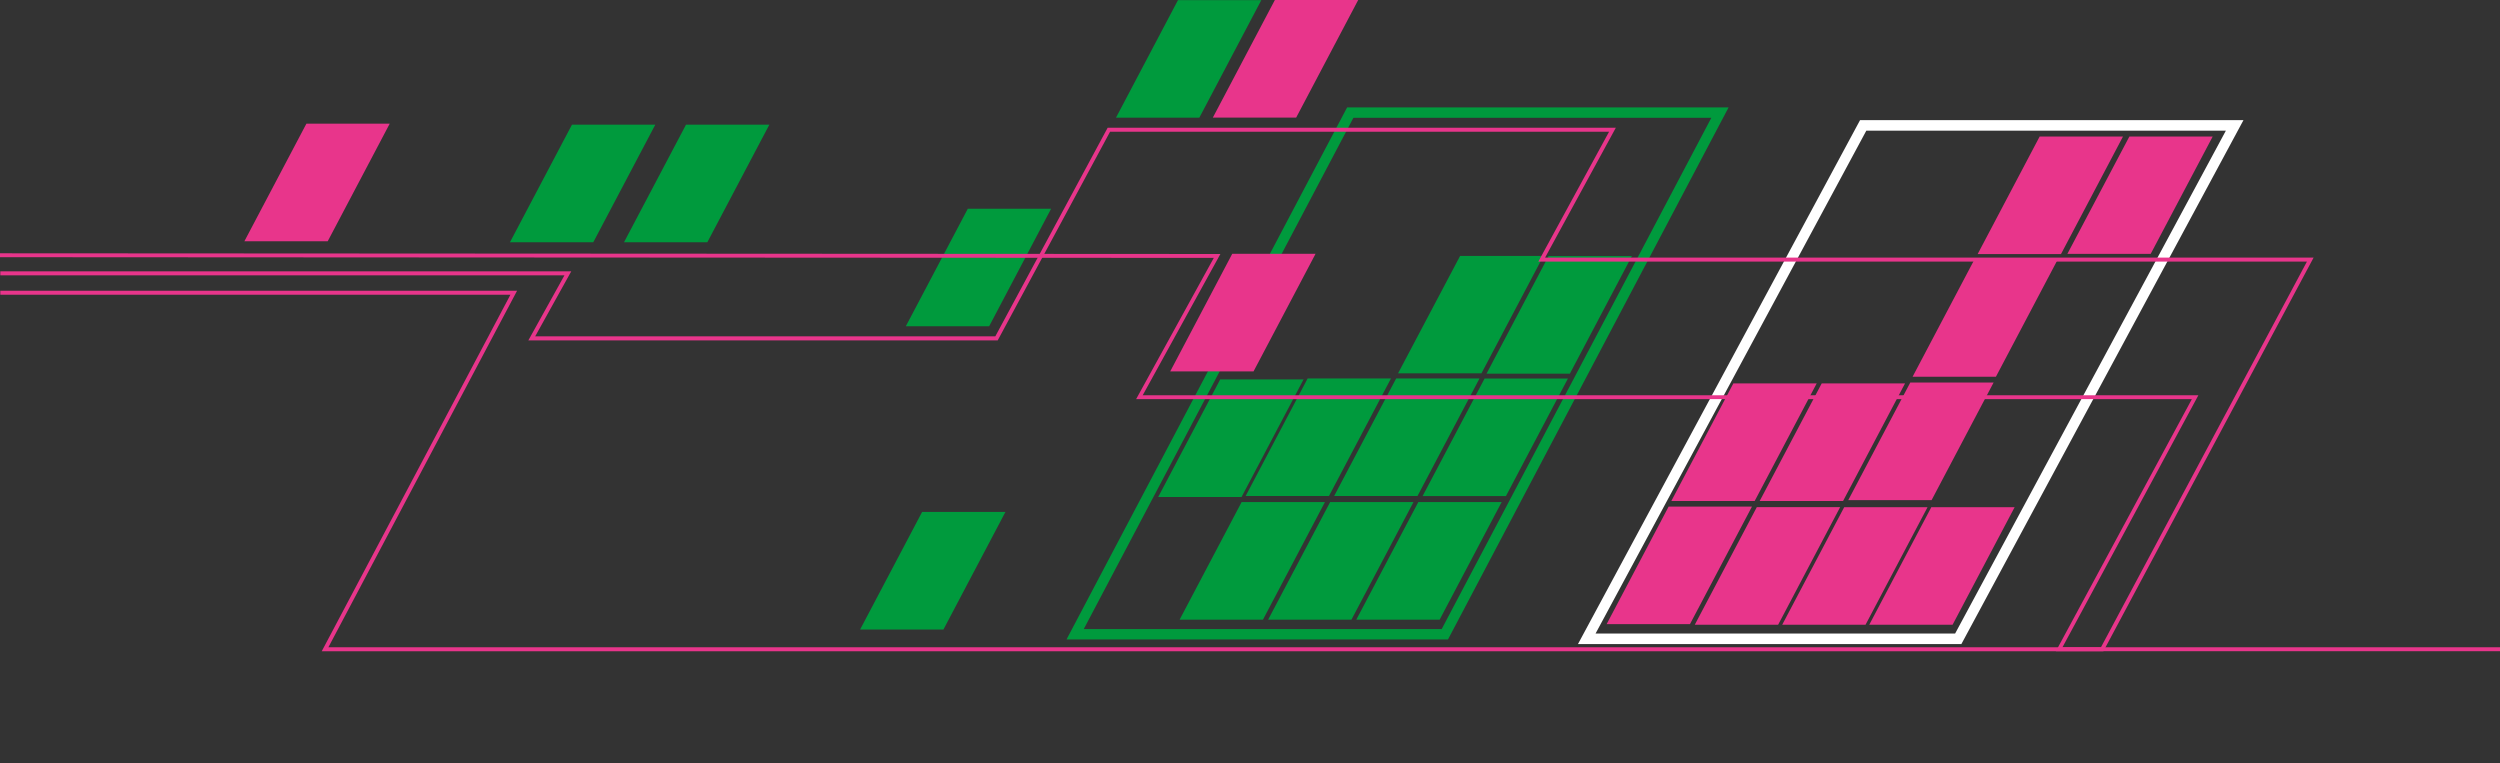 <svg id="Ebene_1" data-name="Ebene 1" xmlns="http://www.w3.org/2000/svg" viewBox="0 0 1922.88 587.07"><rect x="0" y="0" width="1922.88" height="587.07" fill="#333333" stroke="none"/><defs><style>.cls-1,.cls-2,.cls-3,.cls-6,.cls-7{fill:none;}.cls-2{stroke:#fff;stroke-width:8.08px;}.cls-2,.cls-3,.cls-6,.cls-7{stroke-miterlimit:10;}.cls-3{stroke:#009a3d;stroke-width:8px;}.cls-4{fill:#009a3d;}.cls-4,.cls-5{fill-rule:evenodd;}.cls-5{fill:#e8358b;}.cls-6,.cls-7{stroke:#e8358b;}.cls-6{stroke-width:3px;}.cls-7{stroke-width:3.09px;}</style></defs><g id="Gruppe_106" data-name="Gruppe 106"><g id="Rechteck_32" data-name="Rechteck 32"><rect class="cls-1" x="767.98" y="202.07" width="273" height="385"/></g><g id="Gruppe_104" data-name="Gruppe 104"><path id="Pfad_924" data-name="Pfad 924" class="cls-2" d="M624.73,4266.8H339l212.6-394.86H837.33Z" transform="translate(881.47 -3775.48)"/><path id="Pfad_925" data-name="Pfad 925" class="cls-3" d="M229.83,4263.33H-54.53L157.08,3862.1H441.44Z" transform="translate(881.47 -3775.48)"/><path id="Pfad_926" data-name="Pfad 926" class="cls-4" d="M140.7,4157H76.61l47.7-90.43H188.4Z" transform="translate(881.47 -3775.48)"/><path id="Pfad_927" data-name="Pfad 927" class="cls-4" d="M208.79,4157h-64.1l47.7-90.43h64.1Z" transform="translate(881.47 -3775.48)"/><path id="Pfad_928" data-name="Pfad 928" class="cls-4" d="M276.82,4157.05h-64.1l47.7-90.43h64.09Z" transform="translate(881.47 -3775.48)"/><path id="Pfad_929" data-name="Pfad 929" class="cls-4" d="M326,4062.88h-64.1l47.7-90.44h64.1Z" transform="translate(881.47 -3775.48)"/><path id="Pfad_930" data-name="Pfad 930" class="cls-4" d="M258,4062.61H193.86l47.7-90.26h64.09Z" transform="translate(881.47 -3775.48)"/><path id="Pfad_931" data-name="Pfad 931" class="cls-4" d="M-425.15,3961.82h-64.09l47.7-90.44h64.09Z" transform="translate(881.47 -3775.48)"/><path id="Pfad_932" data-name="Pfad 932" class="cls-4" d="M-337.43,3961.82h-64.09l47.7-90.44h64.09Z" transform="translate(881.47 -3775.48)"/><path id="Pfad_933" data-name="Pfad 933" class="cls-4" d="M-120.68,4026.45h-64.09l47.7-90.43H-73Z" transform="translate(881.47 -3775.48)"/><path id="Pfad_934" data-name="Pfad 934" class="cls-4" d="M-155.83,4259.68h-64.09l47.7-90.44h64.09Z" transform="translate(881.47 -3775.48)"/><path id="Pfad_935" data-name="Pfad 935" class="cls-5" d="M115.49,3865.91H51.4l47.7-90.43h64.09Z" transform="translate(881.47 -3775.48)"/><path id="Pfad_936" data-name="Pfad 936" class="cls-4" d="M73.46,4157.74H9.36l47.7-90.43h64.1Z" transform="translate(881.47 -3775.48)"/><path id="Pfad_937" data-name="Pfad 937" class="cls-4" d="M89.93,4252.09H25.83l47.7-90.44h64.09Z" transform="translate(881.47 -3775.48)"/><path id="Pfad_938" data-name="Pfad 938" class="cls-5" d="M620.36,4256H556.27L604,4165.6h64.09Z" transform="translate(881.47 -3775.48)"/><path id="Pfad_939" data-name="Pfad 939" class="cls-5" d="M553.41,4256H489.32L537,4165.6h64.09Z" transform="translate(881.47 -3775.48)"/><path id="Pfad_940" data-name="Pfad 940" class="cls-5" d="M486.18,4256h-64.1l47.7-90.44h64.09Z" transform="translate(881.47 -3775.48)"/><path id="Pfad_941" data-name="Pfad 941" class="cls-5" d="M418.36,4255.55H354.27l47.7-90.43h64.09Z" transform="translate(881.47 -3775.48)"/><path id="Pfad_942" data-name="Pfad 942" class="cls-5" d="M468.15,4160.81h-64.1l47.7-90.43h64.09Z" transform="translate(881.47 -3775.48)"/><path id="Pfad_943" data-name="Pfad 943" class="cls-5" d="M536.13,4160.81H472l47.7-90.43h64.09Z" transform="translate(881.47 -3775.48)"/><path id="Pfad_944" data-name="Pfad 944" class="cls-5" d="M604.22,4160.14H540.13l47.7-90.44h64.09Z" transform="translate(881.47 -3775.48)"/><path id="Pfad_945" data-name="Pfad 945" class="cls-5" d="M772.73,3970.76H708.64l47.7-90.26h64.09Z" transform="translate(881.47 -3775.48)"/><path id="Pfad_946" data-name="Pfad 946" class="cls-4" d="M41,3866H-23.11l47.7-90.44H88.68Z" transform="translate(881.47 -3775.48)"/><path id="Pfad_947" data-name="Pfad 947" class="cls-5" d="M82.69,4061.15H18.6l47.7-90.44h64.09Z" transform="translate(881.47 -3775.48)"/><path id="Pfad_948" data-name="Pfad 948" class="cls-5" d="M-629.41,3961.05H-693.5l47.7-90.44h64.08Z" transform="translate(881.47 -3775.48)"/><path id="Pfad_949" data-name="Pfad 949" class="cls-5" d="M653.7,4065.23H589.61l47.7-90.43h64.08Z" transform="translate(881.47 -3775.48)"/><path id="Pfad_950" data-name="Pfad 950" class="cls-5" d="M703.74,3970.92h-64.1l47.7-90.44h64.1Z" transform="translate(881.47 -3775.48)"/><path id="Pfad_951" data-name="Pfad 951" class="cls-4" d="M158,4252.09H93.93l47.7-90.44h64.09Z" transform="translate(881.47 -3775.48)"/><path id="Pfad_952" data-name="Pfad 952" class="cls-4" d="M225.83,4252.09H161.74l47.7-90.44h64.09Z" transform="translate(881.47 -3775.48)"/><path id="Pfad_953" data-name="Pfad 953" class="cls-6" d="M-881.47,3971.8l936.13.54L-5.1,4081h812L702.35,4274.85h339.06" transform="translate(881.47 -3775.48)"/><path id="Pfad_954" data-name="Pfad 954" class="cls-7" d="M-881.22,4000.65h394.9l-145.12,274.2H735.43l160.05-299.7H304.34l54.42-99.9H-28.57L-115,4035.73H-472.46l27.75-50H-881.22" transform="translate(881.47 -3775.48)"/></g></g></svg>